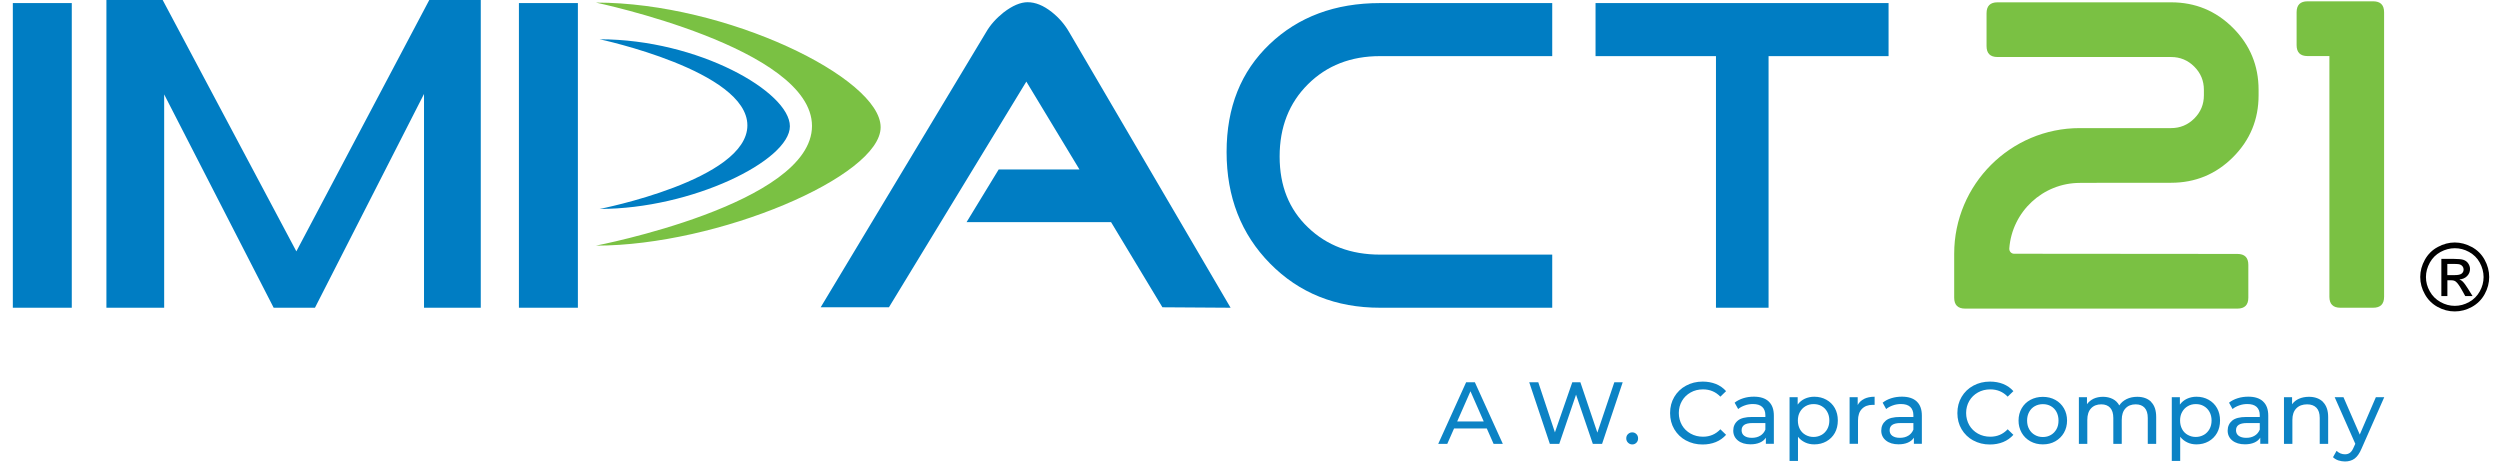 <svg width="129" height="24" viewBox="0 0 129 24" fill="none" xmlns="http://www.w3.org/2000/svg">
<g clip-path="url(#clip0_16_698)">
<path d="M107.322 9.435L112.028 9.431C113.277 9.431 114.344 8.99 115.223 8.111C116.105 7.229 116.543 6.165 116.543 4.917V4.635C116.543 3.386 116.101 2.319 115.223 1.44C114.34 0.558 113.277 0.12 112.028 0.12H103.07C102.694 0.12 102.506 0.308 102.506 0.684V2.377C102.506 2.754 102.694 2.942 103.07 2.942H112.028C112.495 2.942 112.894 3.107 113.225 3.438C113.556 3.769 113.721 4.168 113.721 4.635V4.917C113.721 5.384 113.556 5.783 113.225 6.114C112.894 6.444 112.495 6.61 112.028 6.61H107.322C103.745 6.606 100.836 9.516 100.836 13.093V15.36C100.836 15.736 101.024 15.924 101.4 15.924H115.45C115.826 15.924 116.014 15.736 116.014 15.36V13.667C116.014 13.291 115.826 13.103 115.45 13.103L103.926 13.093C103.79 13.093 103.68 12.979 103.68 12.843V12.814C103.823 10.93 105.402 9.438 107.322 9.438V9.435Z" fill="#7AC143"/>
<path d="M29.819 15.879H26.776V0.159H29.819V15.879ZM3.704 15.879H0.662V0.159H3.704V15.879ZM5.491 0H8.394L15.292 12.97L22.151 0H24.808V15.879H21.879V4.849L16.252 15.879H14.121L8.471 4.871V15.879H5.491V0ZM63.503 15.879L59.981 15.856L57.331 11.462H49.875L51.532 8.744H55.7L52.959 4.21L45.869 15.856H42.347L50.887 1.654C51.101 1.284 51.402 0.947 51.785 0.642C52.245 0.289 52.661 0.114 53.027 0.114C53.426 0.114 53.841 0.282 54.269 0.619C54.639 0.911 54.937 1.255 55.168 1.657L63.5 15.882L63.503 15.879ZM80.099 15.879H71.212C68.925 15.879 67.035 15.12 65.536 13.599C64.041 12.081 63.292 10.161 63.292 7.845C63.292 5.53 64.035 3.688 65.514 2.277C66.996 0.866 68.893 0.159 71.209 0.159H80.095V2.896H71.209C69.707 2.896 68.465 3.379 67.492 4.346C66.519 5.312 66.029 6.555 66.029 8.076C66.029 9.597 66.516 10.8 67.492 11.734C68.465 12.671 69.707 13.138 71.209 13.138H80.095V15.879H80.099ZM97.45 2.896H91.258V15.879H88.544V2.896H82.33V0.159H97.45V2.896Z" fill="#007DC3"/>
<path d="M30.746 12.675C37.044 12.675 45.441 9.104 45.441 6.564C45.441 4.025 37.485 0.133 30.746 0.133C30.746 0.133 41.899 2.462 41.899 6.499C41.899 10.537 30.746 12.675 30.746 12.675Z" fill="#7AC143"/>
<path d="M30.944 10.781C35.698 10.781 40.758 8.29 40.758 6.516C40.758 4.742 36.032 2.027 30.944 2.027C30.944 2.027 38.565 3.652 38.565 6.47C38.565 9.289 30.944 10.781 30.944 10.781Z" fill="#007DC3"/>
<path d="M122.455 0.068C122.831 0.068 123.019 0.256 123.019 0.633V15.315C123.019 15.691 122.831 15.879 122.455 15.879H120.762C120.386 15.879 120.197 15.691 120.197 15.315V2.893H119.069C118.693 2.893 118.505 2.705 118.505 2.329V0.633C118.505 0.256 118.693 0.068 119.069 0.068H122.458H122.455Z" fill="#7AC143"/>
<path d="M126.664 12.512C126.963 12.512 127.255 12.59 127.54 12.743C127.821 12.892 128.053 13.121 128.205 13.401C128.364 13.687 128.442 13.985 128.442 14.293C128.442 14.601 128.364 14.896 128.208 15.178C128.053 15.461 127.832 15.681 127.55 15.837C127.268 15.992 126.973 16.07 126.664 16.07C126.356 16.07 126.061 15.992 125.779 15.837C125.501 15.685 125.272 15.457 125.121 15.178C124.966 14.909 124.884 14.604 124.884 14.293C124.884 13.985 124.965 13.687 125.124 13.401C125.283 13.116 125.507 12.895 125.792 12.743C126.077 12.59 126.369 12.512 126.668 12.512H126.664ZM126.664 12.808C126.415 12.808 126.171 12.873 125.935 12.999C125.698 13.129 125.513 13.31 125.38 13.55C125.247 13.79 125.179 14.037 125.179 14.296C125.179 14.556 125.244 14.799 125.377 15.033C125.507 15.269 125.691 15.451 125.928 15.584C126.165 15.717 126.411 15.782 126.668 15.782C126.924 15.782 127.17 15.717 127.407 15.584C127.644 15.454 127.826 15.269 127.958 15.033C128.088 14.796 128.153 14.553 128.153 14.296C128.153 14.04 128.085 13.79 127.955 13.55C127.826 13.31 127.637 13.129 127.401 12.999C127.164 12.869 126.921 12.808 126.671 12.808H126.664Z" fill="black"/>
<path d="M125.974 15.276V13.359H126.632C126.856 13.359 127.021 13.375 127.122 13.411C127.223 13.447 127.304 13.508 127.362 13.596C127.42 13.683 127.453 13.777 127.453 13.878C127.453 14.017 127.404 14.14 127.304 14.244C127.203 14.348 127.07 14.406 126.905 14.419C126.973 14.449 127.028 14.481 127.067 14.52C127.145 14.595 127.239 14.721 127.349 14.899L127.583 15.276H127.206L127.038 14.974C126.905 14.737 126.798 14.588 126.713 14.527C126.658 14.481 126.574 14.462 126.467 14.462H126.285V15.276H125.974ZM126.282 14.196H126.658C126.837 14.196 126.96 14.17 127.025 14.115C127.09 14.063 127.122 13.991 127.122 13.904C127.122 13.849 127.106 13.797 127.073 13.751C127.041 13.706 126.996 13.671 126.944 13.651C126.888 13.628 126.785 13.618 126.632 13.618H126.282V14.196Z" fill="black"/>
<path opacity="0.95" d="M76.719 22.109H75.029L74.679 22.904H74.212L75.652 19.725H76.103L77.546 22.904H77.069L76.719 22.109ZM76.56 21.746L75.876 20.189L75.191 21.746H76.563H76.56ZM83.731 19.725L82.667 22.904H82.19L81.324 20.364L80.458 22.904H79.972L78.908 19.725H79.375L80.234 22.31L81.13 19.725H81.548L82.424 22.323L83.299 19.725H83.731ZM84.006 22.842C83.976 22.813 83.953 22.779 83.937 22.74C83.921 22.701 83.914 22.66 83.915 22.618C83.915 22.528 83.945 22.456 84.006 22.398C84.068 22.34 84.139 22.31 84.224 22.31C84.308 22.31 84.379 22.34 84.438 22.398C84.496 22.456 84.525 22.531 84.525 22.622C84.525 22.712 84.496 22.787 84.438 22.845C84.379 22.904 84.308 22.933 84.227 22.933C84.146 22.933 84.068 22.904 84.01 22.845L84.006 22.842ZM86.997 22.729C86.746 22.594 86.537 22.393 86.393 22.148C86.247 21.902 86.176 21.623 86.176 21.315C86.176 21.006 86.247 20.728 86.393 20.481C86.537 20.236 86.746 20.035 86.997 19.901C87.253 19.761 87.541 19.69 87.859 19.69C88.106 19.69 88.333 19.732 88.54 19.813C88.745 19.897 88.923 20.02 89.066 20.183L88.771 20.468C88.531 20.218 88.232 20.092 87.876 20.092C87.639 20.092 87.425 20.144 87.237 20.251C87.045 20.358 86.896 20.504 86.789 20.689C86.682 20.873 86.627 21.084 86.627 21.311C86.627 21.538 86.682 21.749 86.789 21.937C86.896 22.122 87.045 22.268 87.237 22.375C87.428 22.482 87.642 22.534 87.876 22.534C88.229 22.534 88.527 22.408 88.771 22.151L89.066 22.437C88.92 22.599 88.745 22.725 88.537 22.81C88.33 22.894 88.103 22.936 87.853 22.936C87.535 22.936 87.25 22.865 86.993 22.725L86.997 22.729ZM91.265 20.718C91.443 20.88 91.531 21.127 91.531 21.448V22.901H91.119V22.583C91.047 22.696 90.944 22.78 90.807 22.839C90.671 22.897 90.512 22.927 90.327 22.927C90.058 22.927 89.841 22.862 89.679 22.732C89.517 22.602 89.436 22.43 89.436 22.22C89.436 22.009 89.513 21.837 89.666 21.707C89.818 21.577 90.065 21.516 90.402 21.516H91.093V21.428C91.093 21.24 91.038 21.097 90.931 20.997C90.82 20.896 90.662 20.848 90.451 20.848C90.308 20.848 90.168 20.87 90.032 20.919C89.896 20.968 89.779 21.029 89.689 21.107L89.507 20.779C89.63 20.679 89.779 20.604 89.951 20.549C90.123 20.494 90.308 20.468 90.499 20.468C90.833 20.468 91.086 20.549 91.265 20.715V20.718ZM90.83 22.482C90.95 22.408 91.038 22.304 91.093 22.168V21.83H90.421C90.052 21.83 89.867 21.953 89.867 22.203C89.867 22.323 89.912 22.421 90.006 22.489C90.1 22.557 90.23 22.592 90.395 22.592C90.561 22.592 90.707 22.557 90.827 22.482H90.83ZM94.242 20.627C94.427 20.731 94.573 20.873 94.677 21.058C94.78 21.243 94.832 21.457 94.832 21.697C94.832 21.937 94.78 22.155 94.677 22.34C94.573 22.524 94.427 22.67 94.242 22.774C94.057 22.878 93.85 22.93 93.616 22.93C93.444 22.93 93.285 22.897 93.142 22.829C93 22.761 92.877 22.667 92.776 22.537V23.783H92.341V20.494H92.76V20.877C92.857 20.744 92.98 20.643 93.126 20.575C93.275 20.507 93.438 20.471 93.616 20.471C93.85 20.471 94.057 20.523 94.242 20.627ZM93.996 22.44C94.119 22.369 94.216 22.268 94.287 22.142C94.359 22.012 94.394 21.866 94.394 21.697C94.394 21.529 94.359 21.383 94.287 21.253C94.216 21.123 94.119 21.026 93.996 20.955C93.872 20.883 93.736 20.851 93.58 20.851C93.425 20.851 93.292 20.887 93.168 20.958C93.045 21.029 92.948 21.13 92.877 21.256C92.805 21.383 92.77 21.529 92.77 21.697C92.77 21.866 92.805 22.012 92.873 22.142C92.942 22.271 93.039 22.369 93.165 22.44C93.292 22.511 93.428 22.547 93.577 22.547C93.726 22.547 93.869 22.511 93.992 22.44H93.996ZM96.188 20.582C96.337 20.51 96.516 20.471 96.73 20.471V20.893C96.707 20.893 96.671 20.89 96.629 20.89C96.392 20.89 96.207 20.961 96.074 21.101C95.938 21.24 95.873 21.441 95.873 21.701V22.901H95.439V20.494H95.857V20.899C95.932 20.76 96.045 20.653 96.194 20.582H96.188ZM98.903 20.718C99.081 20.88 99.168 21.127 99.168 21.448V22.901H98.757V22.583C98.685 22.696 98.582 22.78 98.445 22.839C98.309 22.897 98.15 22.927 97.965 22.927C97.696 22.927 97.479 22.862 97.317 22.732C97.154 22.602 97.073 22.43 97.073 22.22C97.073 22.009 97.151 21.837 97.304 21.707C97.456 21.577 97.703 21.516 98.04 21.516H98.731V21.428C98.731 21.24 98.675 21.097 98.569 20.997C98.458 20.896 98.299 20.848 98.088 20.848C97.946 20.848 97.806 20.87 97.67 20.919C97.534 20.968 97.417 21.029 97.326 21.107L97.145 20.779C97.268 20.679 97.417 20.604 97.589 20.549C97.761 20.494 97.946 20.468 98.137 20.468C98.471 20.468 98.724 20.549 98.903 20.715V20.718ZM98.468 22.482C98.588 22.408 98.675 22.304 98.731 22.168V21.83H98.059C97.69 21.83 97.505 21.953 97.505 22.203C97.505 22.323 97.55 22.421 97.644 22.489C97.738 22.557 97.868 22.592 98.033 22.592C98.199 22.592 98.345 22.557 98.465 22.482H98.468ZM101.821 22.729C101.571 22.594 101.362 22.393 101.218 22.148C101.072 21.902 101.001 21.623 101.001 21.315C101.001 21.006 101.072 20.728 101.218 20.481C101.362 20.236 101.571 20.035 101.821 19.901C102.078 19.761 102.366 19.69 102.684 19.69C102.931 19.69 103.158 19.732 103.365 19.813C103.57 19.897 103.748 20.02 103.891 20.183L103.596 20.468C103.356 20.218 103.057 20.092 102.7 20.092C102.464 20.092 102.25 20.144 102.061 20.251C101.87 20.358 101.721 20.504 101.614 20.689C101.507 20.873 101.452 21.084 101.452 21.311C101.452 21.538 101.507 21.749 101.614 21.937C101.721 22.122 101.87 22.268 102.061 22.375C102.253 22.482 102.467 22.534 102.7 22.534C103.054 22.534 103.352 22.408 103.596 22.151L103.891 22.437C103.745 22.599 103.57 22.725 103.362 22.81C103.154 22.894 102.927 22.936 102.678 22.936C102.36 22.936 102.074 22.865 101.818 22.725L101.821 22.729ZM104.766 22.771C104.575 22.664 104.426 22.518 104.319 22.333C104.21 22.14 104.154 21.922 104.157 21.701C104.157 21.467 104.212 21.253 104.319 21.068C104.426 20.883 104.575 20.737 104.766 20.634C104.958 20.53 105.172 20.478 105.412 20.478C105.652 20.478 105.866 20.53 106.054 20.634C106.242 20.737 106.391 20.883 106.498 21.068C106.605 21.253 106.66 21.464 106.66 21.701C106.66 21.937 106.605 22.148 106.498 22.333C106.391 22.518 106.242 22.664 106.054 22.771C105.866 22.878 105.652 22.93 105.412 22.93C105.172 22.93 104.958 22.878 104.766 22.771ZM105.827 22.443C105.95 22.372 106.044 22.271 106.116 22.145C106.187 22.018 106.219 21.869 106.219 21.701C106.219 21.532 106.184 21.386 106.116 21.256C106.047 21.127 105.95 21.029 105.827 20.958C105.704 20.887 105.564 20.854 105.412 20.854C105.259 20.854 105.12 20.89 104.997 20.958C104.873 21.026 104.776 21.127 104.705 21.256C104.633 21.386 104.598 21.532 104.598 21.701C104.598 21.869 104.633 22.015 104.705 22.145C104.776 22.275 104.873 22.372 104.997 22.443C105.12 22.515 105.256 22.55 105.412 22.55C105.567 22.55 105.704 22.515 105.827 22.443ZM110.993 20.737C111.172 20.912 111.259 21.172 111.259 21.519V22.904H110.825V21.568C110.825 21.334 110.77 21.159 110.663 21.042C110.556 20.925 110.403 20.864 110.202 20.864C109.981 20.864 109.806 20.932 109.677 21.071C109.547 21.208 109.482 21.405 109.482 21.665V22.904H109.047V21.568C109.047 21.334 108.992 21.159 108.885 21.042C108.778 20.925 108.626 20.864 108.425 20.864C108.204 20.864 108.029 20.932 107.899 21.071C107.77 21.208 107.705 21.405 107.705 21.665V22.904H107.27V20.497H107.688V20.857C107.776 20.734 107.893 20.64 108.032 20.572C108.175 20.507 108.337 20.475 108.519 20.475C108.7 20.475 108.872 20.514 109.018 20.588C109.164 20.663 109.274 20.773 109.356 20.919C109.446 20.779 109.573 20.672 109.735 20.591C109.897 20.514 110.079 20.475 110.283 20.475C110.585 20.475 110.825 20.562 111.003 20.737H110.993ZM113.964 20.627C114.149 20.731 114.295 20.873 114.399 21.058C114.503 21.243 114.554 21.457 114.554 21.697C114.554 21.937 114.503 22.155 114.399 22.34C114.295 22.524 114.149 22.67 113.964 22.774C113.779 22.878 113.572 22.93 113.338 22.93C113.166 22.93 113.007 22.897 112.865 22.829C112.722 22.761 112.599 22.667 112.498 22.537V23.783H112.064V20.494H112.482V20.877C112.579 20.744 112.703 20.643 112.848 20.575C112.998 20.507 113.16 20.471 113.338 20.471C113.572 20.471 113.779 20.523 113.964 20.627ZM113.718 22.44C113.841 22.369 113.938 22.268 114.01 22.142C114.081 22.012 114.117 21.866 114.117 21.697C114.117 21.529 114.081 21.383 114.01 21.253C113.938 21.123 113.841 21.026 113.718 20.955C113.594 20.883 113.458 20.851 113.303 20.851C113.147 20.851 113.014 20.887 112.891 20.958C112.767 21.029 112.67 21.13 112.599 21.256C112.527 21.383 112.492 21.529 112.492 21.697C112.492 21.866 112.527 22.012 112.596 22.142C112.664 22.271 112.761 22.369 112.887 22.44C113.014 22.511 113.15 22.547 113.299 22.547C113.448 22.547 113.591 22.511 113.714 22.44H113.718ZM116.776 20.718C116.954 20.88 117.042 21.127 117.042 21.448V22.901H116.63V22.583C116.559 22.696 116.455 22.78 116.319 22.839C116.183 22.897 116.024 22.927 115.839 22.927C115.57 22.927 115.352 22.862 115.19 22.732C115.028 22.602 114.947 22.43 114.947 22.22C114.947 22.009 115.025 21.837 115.177 21.707C115.33 21.577 115.576 21.516 115.913 21.516H116.604V21.428C116.604 21.24 116.549 21.097 116.442 20.997C116.332 20.896 116.173 20.848 115.962 20.848C115.819 20.848 115.68 20.87 115.544 20.919C115.407 20.968 115.291 21.029 115.2 21.107L115.018 20.779C115.141 20.679 115.291 20.604 115.463 20.549C115.634 20.494 115.819 20.468 116.011 20.468C116.345 20.468 116.598 20.549 116.776 20.715V20.718ZM116.341 22.482C116.461 22.408 116.549 22.304 116.604 22.168V21.83H115.933C115.563 21.83 115.378 21.953 115.378 22.203C115.378 22.323 115.424 22.421 115.518 22.489C115.612 22.557 115.741 22.592 115.907 22.592C116.072 22.592 116.218 22.557 116.338 22.482H116.341ZM119.864 20.741C120.042 20.919 120.133 21.178 120.133 21.519V22.904H119.698V21.568C119.698 21.334 119.643 21.159 119.53 21.042C119.416 20.925 119.257 20.864 119.05 20.864C118.813 20.864 118.628 20.932 118.492 21.071C118.356 21.208 118.287 21.405 118.287 21.665V22.904H117.853V20.497H118.271V20.86C118.362 20.734 118.485 20.636 118.628 20.575C118.777 20.51 118.949 20.475 119.14 20.475C119.445 20.475 119.688 20.562 119.87 20.741H119.864ZM123.026 20.497L121.858 23.144C121.754 23.39 121.634 23.562 121.498 23.663C121.362 23.763 121.193 23.812 121.002 23.812C120.885 23.812 120.768 23.792 120.658 23.757C120.548 23.718 120.457 23.663 120.383 23.591L120.567 23.264C120.691 23.381 120.837 23.442 120.999 23.442C121.106 23.442 121.193 23.413 121.265 23.358C121.336 23.303 121.401 23.205 121.456 23.069L121.534 22.901L120.47 20.497H120.924L121.764 22.424L122.594 20.497H123.026Z" fill="#007DC3"/>
</g>
<defs>
<clipPath id="clip0_16_698">
<rect width="127.784" height="24" fill="white" transform="translate(0.662)"/>
</clipPath>
</defs>
</svg>
